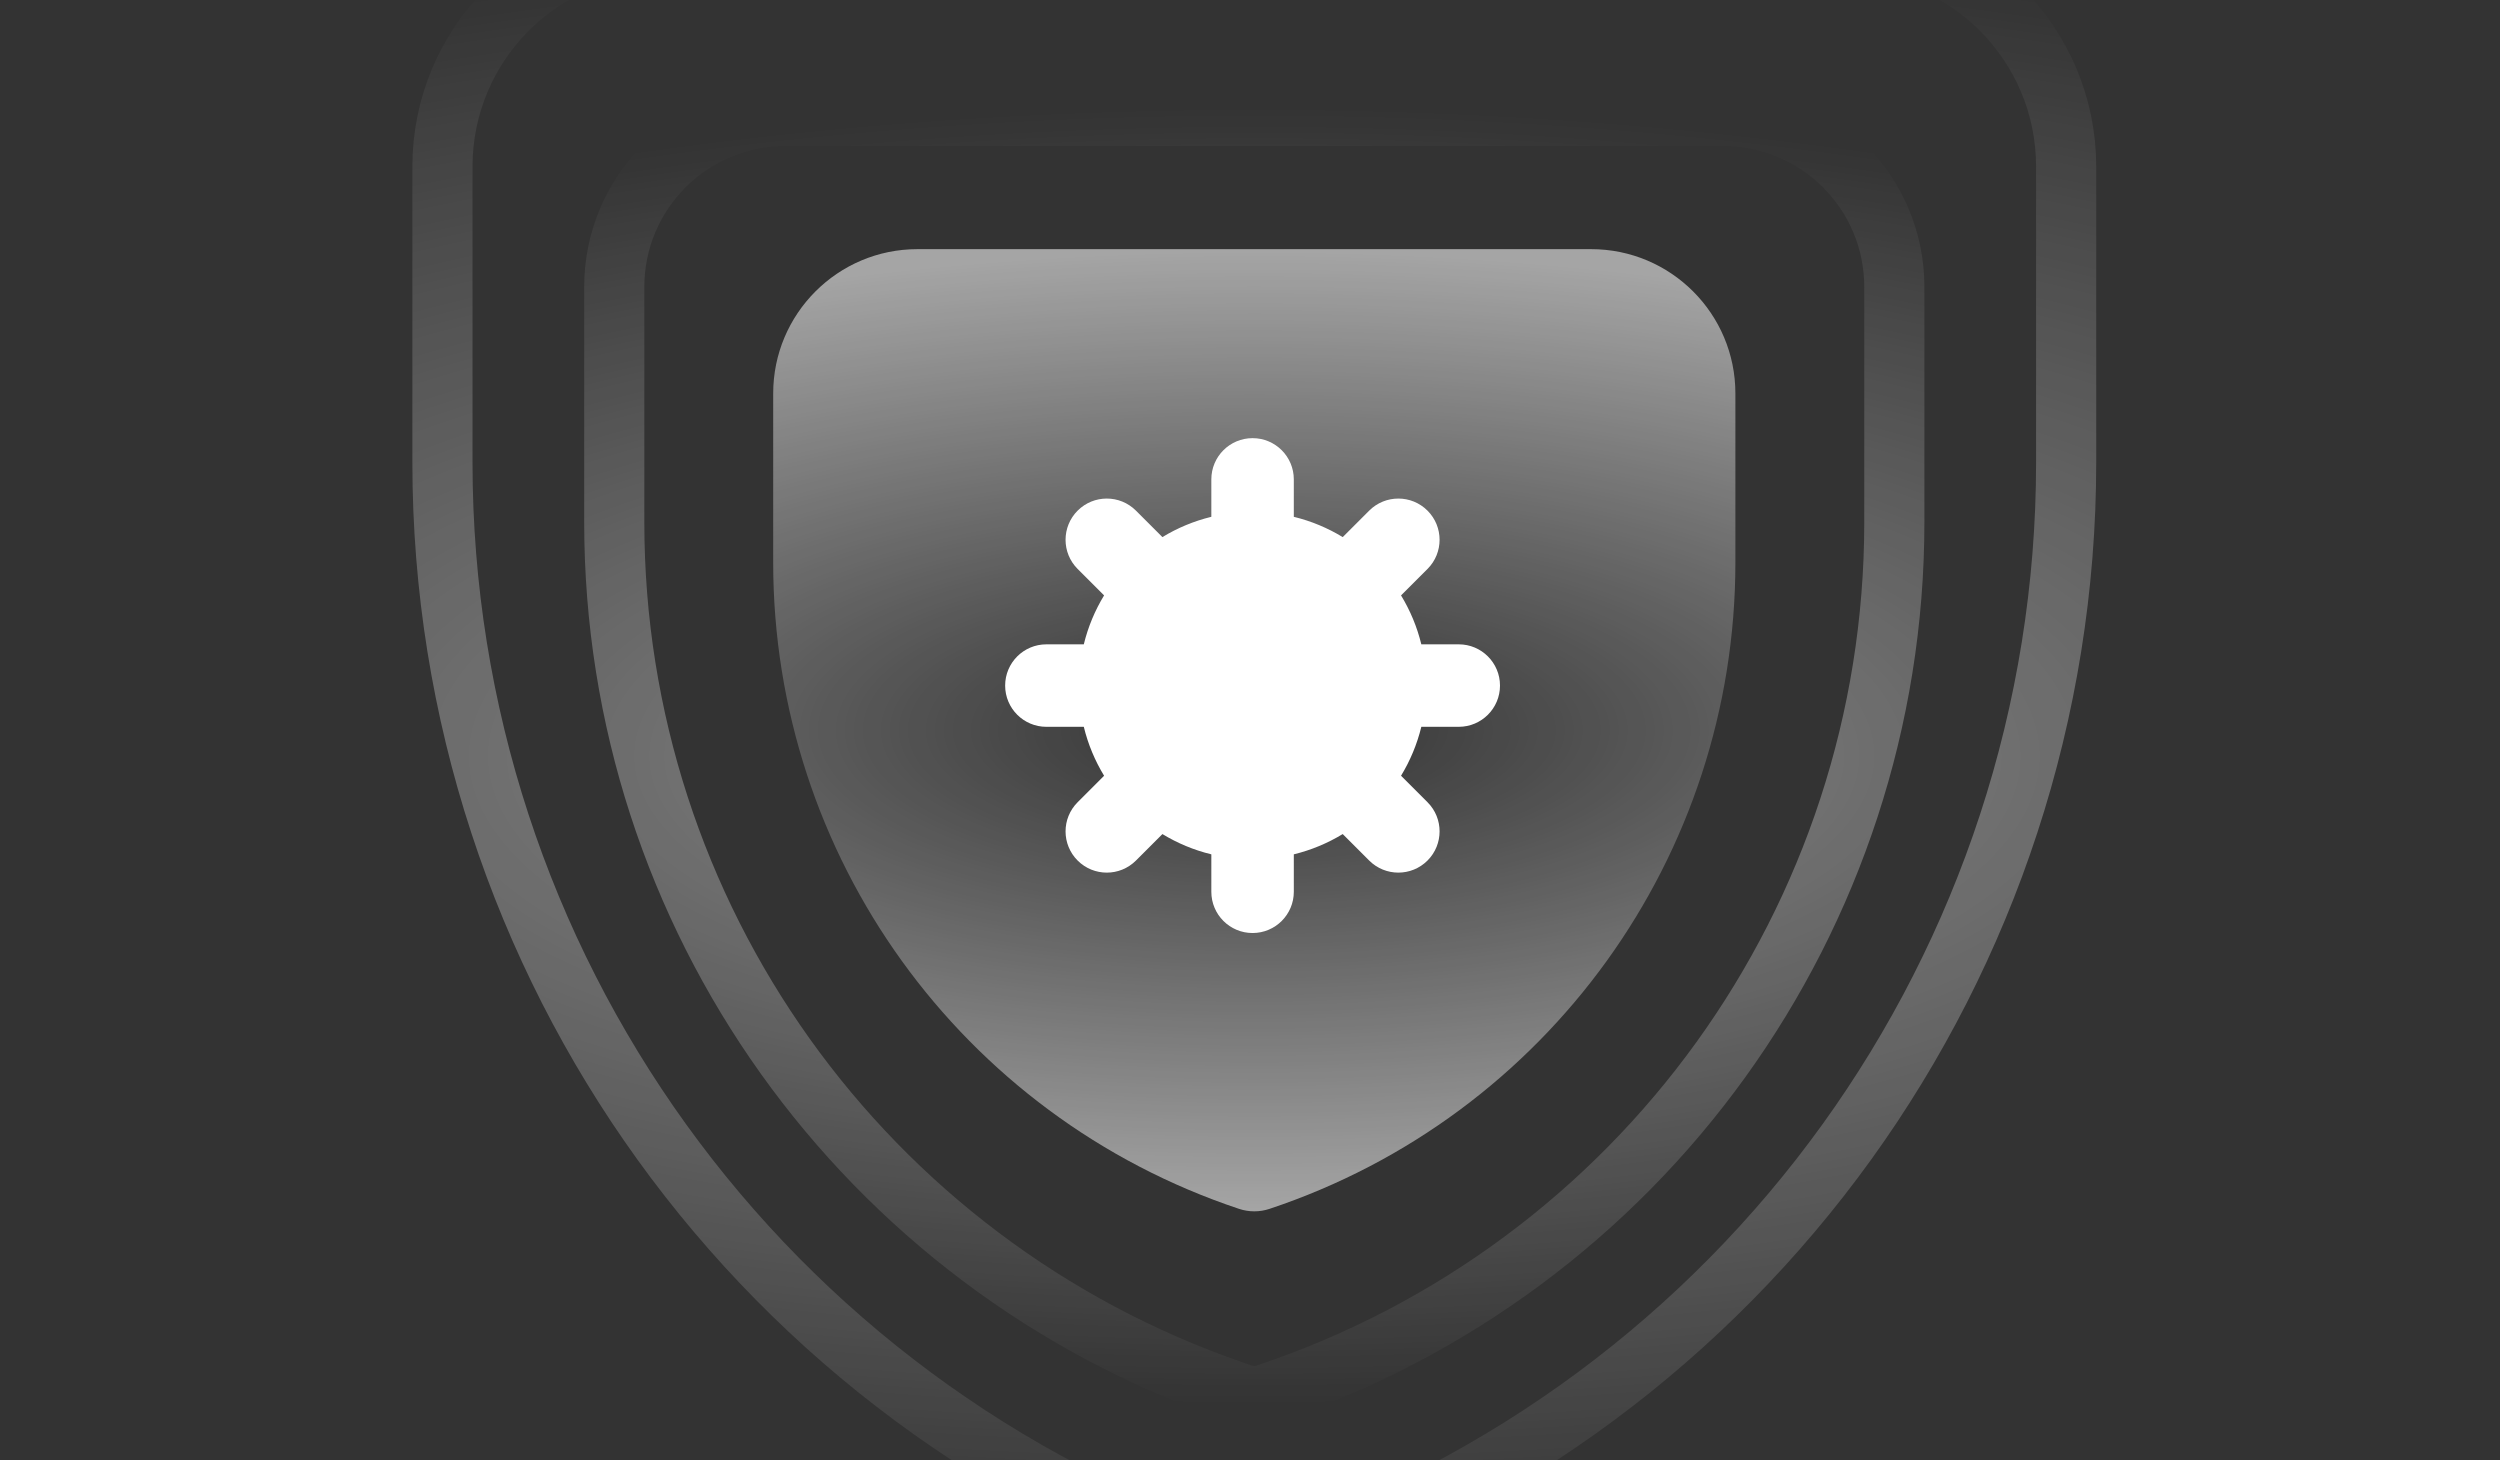 <svg fill="none" height="170" viewBox="0 0 291 170" width="291" xmlns="http://www.w3.org/2000/svg" xmlns:xlink="http://www.w3.org/1999/xlink"><rect x="0" y="0" width="291" height="170" fill="#333333" stroke="none"/><radialGradient id="a" cx="0" cy="0" gradientTransform="matrix(0 56 -148.557 0 146 85)" gradientUnits="userSpaceOnUse" r="1"><stop offset="0" stop-color="#fff" stop-opacity="0"/><stop offset="1" stop-color="#fff"/></radialGradient><linearGradient id="b"><stop offset="0" stop-color="#fff"/><stop offset="1" stop-color="#fff" stop-opacity="0"/></linearGradient><radialGradient id="c" cx="0" cy="0" gradientTransform="matrix(0 75.5 -200.287 0 146 88)" gradientUnits="userSpaceOnUse" r="1" xlink:href="#b"/><radialGradient id="d" cx="0" cy="0" gradientTransform="matrix(0 94.859 -251.643 0 146 88)" gradientUnits="userSpaceOnUse" r="1" xlink:href="#b"/><clipPath id="e"><path d="m0 0h291v170h-291z"/></clipPath><g clip-path="url(#e)"><path clip-rule="evenodd" d="m90 45.8c0-9.278 7.522-16.8 16.8-16.8h78.4c9.278 0 16.8 7.522 16.8 16.8v19.674c0 34.137-21.844 64.443-54.229 75.238-1.15.384-2.392.384-3.542 0-32.385-10.795-54.229-41.102-54.229-75.238z" fill="url(#a)" fill-rule="evenodd" opacity=".56"/><path d="m91.4 13.5h109.2c10.99 0 19.9 8.91 19.9 19.9v27.402c0 46.041-29.462 86.916-73.141 101.475l-.001.001c-.881.295-1.835.295-2.716 0l-.001-.001-1.022-.345c-43.116-14.853-72.119-55.449-72.119-101.13v-27.402c0-10.99 8.91-19.9 19.9-19.9z" opacity=".45" stroke="url(#c)" stroke-width="7"/><path d="m77.4-6.5h137.2c14.304 0 25.9 11.596 25.9 25.899v34.43c0 58.233-37.263 109.932-92.508 128.347l-.002.001c-1.292.431-2.688.431-3.98 0l-.002-.001c-55.245-18.415-92.508-70.114-92.508-128.347v-34.43c0-14.304 11.596-25.899 25.9-25.899z" opacity=".45" stroke="url(#d)" stroke-width="7"/><path d="m150.6 55.8c0-2.651-2.149-4.8-4.8-4.8s-4.8 2.149-4.8 4.8v4.356c-2.037.496-3.953 1.3-5.695 2.361l-3.08-3.079c-1.874-1.875-4.913-1.875-6.788 0-1.874 1.875-1.874 4.914 0 6.788l3.079 3.079c-1.061 1.743-1.865 3.659-2.361 5.696h-4.355c-2.651 0-4.8 2.149-4.8 4.8s2.149 4.8 4.8 4.8h4.355c.496 2.038 1.301 3.954 2.362 5.698l-3.08 3.08c-1.874 1.875-1.874 4.914 0 6.788 1.875 1.875 4.914 1.875 6.788 0l3.082-3.081c1.742 1.06 3.657 1.864 5.693 2.359v4.358c0 2.651 2.149 4.8 4.8 4.8s4.8-2.149 4.8-4.8v-4.359c2.036-.496 3.95-1.3 5.692-2.36l3.082 3.082c1.875 1.875 4.914 1.875 6.789 0 1.874-1.875 1.874-4.914 0-6.788l-3.082-3.082c1.061-1.743 1.866-3.659 2.362-5.696h4.357c2.651 0 4.8-2.149 4.8-4.8s-2.149-4.8-4.8-4.8h-4.357c-.496-2.036-1.3-3.952-2.361-5.694l3.081-3.08c1.874-1.875 1.874-4.914 0-6.788-1.875-1.875-4.914-1.875-6.789 0l-3.08 3.08c-1.742-1.06-3.658-1.865-5.694-2.361z" fill="#fff"/></g></svg>